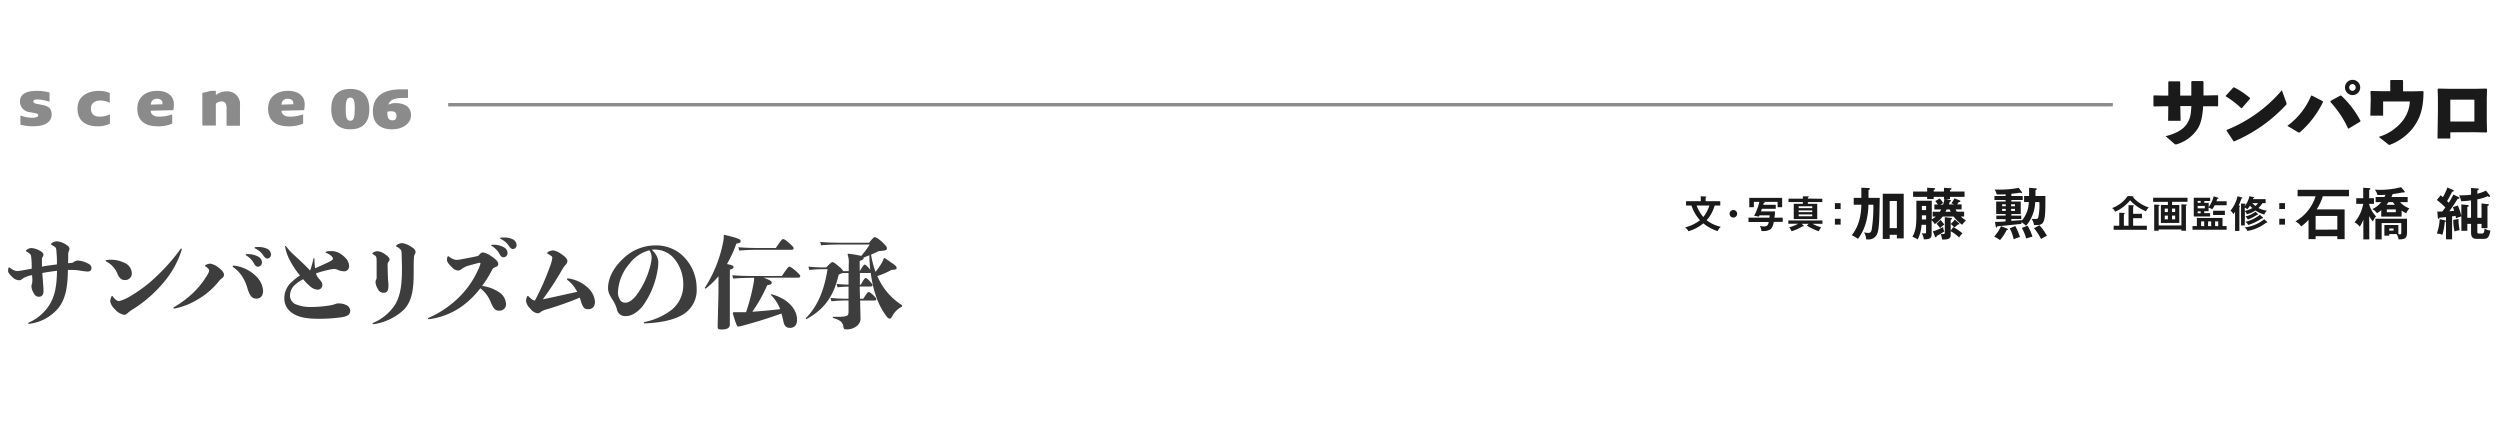 <svg xmlns="http://www.w3.org/2000/svg" width="800" height="140" viewBox="0 0 800 140"><defs><style>.cls-1{fill:#1a1a1a;}.cls-2{fill:#8b8b8b;}.cls-3,.cls-5{fill:none;}.cls-3{stroke:#8b8b8b;stroke-miterlimit:10;}.cls-4{fill:#3d3d3d;}</style></defs><g id="picture_content" data-name="picture + content"><path class="cls-1" d="M693.85,34.17V34h-1.4l-3.18.07-.17-.2v-3.2l.22-.15,3.08.08h1.45v-4.4l.2-.18h3.42l.2.2v4.38h3.55V26.12l.2-.17h3.5l.2.2v4.4H706l3.58-.08.22.15v3.2l-.17.2L706,34h-1c-.18,3.2-.7,5.55-1.75,7.2a12.23,12.23,0,0,1-6.52,4.92,1.37,1.37,0,0,1-.45.1.77.77,0,0,1-.53-.25L693,43.59c3.7-1,5.77-2.22,7-4.27.83-1.37,1.13-2.75,1.23-5.37h-3.53v.27l.1,4.43h-4Z"/><path class="cls-1" d="M712.22,30.67,714.65,28l.25-.05A26.06,26.06,0,0,1,720,31.35v.25l-2.6,3-.22,0a29.22,29.22,0,0,0-4.9-3.75Zm19.37,2.08a1.23,1.23,0,0,1,.1.47c0,.18-.07.28-.25.45A48.74,48.74,0,0,1,715,45.22l-.25,0-2.25-3.38,0-.25a45.21,45.21,0,0,0,17.7-12.72Z"/><path class="cls-1" d="M739.77,30.57l3.5,1.8.08.28a30.15,30.15,0,0,1-7.28,9.59.55.55,0,0,1-.37.18.77.77,0,0,1-.4-.15l-3.35-2a22.82,22.82,0,0,0,7.6-9.63Zm6,1.73,3.17-1.73.28.05a30.67,30.67,0,0,1,6.14,8.05l-.05.23-3.7,2.22-.22,0a32.33,32.33,0,0,0-5.67-8.5ZM755.27,28a2.44,2.44,0,1,1-2.43-2.45A2.44,2.44,0,0,1,755.27,28Zm-3.53,0a1.08,1.08,0,0,0,1.1,1.07,1.09,1.09,0,0,0,0-2.17A1.09,1.09,0,0,0,751.74,28Z"/><path class="cls-1" d="M772.47,29.22l2.87-.07.18.17c0,5.65-1.23,8.78-3.43,11.7A16.9,16.9,0,0,1,765,46.24a1,1,0,0,1-.42.13A1.1,1.1,0,0,1,764,46l-2.8-2.2a15.39,15.39,0,0,0,7.25-4.67,10.93,10.93,0,0,0,2.7-6.67h-8.55v4.55h-4.1l.13-5.28-.08-2.45.18-.17,3.6.07h2.55V25.77l.2-.17h3.7l.2.2v3.42Z"/><path class="cls-1" d="M784.1,42.34v2H780l.13-8.57V31.52l-.08-3,.2-.18,3.68.08h8.15l3.57-.08.2.18-.08,3.25v7l.08,3.42-.17.2-3.8-.08Zm0-3.44h7.7v-7h-7.7Z"/><path class="cls-2" d="M6.53,39.89V37h.18a10.34,10.34,0,0,0,3.26.68c1.38,0,2.24-.18,2.24-.77s-.7-.64-1-.7l-1.72-.33a3.39,3.39,0,0,1-3.1-3.53c0-2.06,1.89-3.27,5.15-3.27a15.26,15.26,0,0,1,4.31.52V32.5h-.18a13.86,13.86,0,0,0-3.6-.68c-.78,0-1.39.09-1.39.61s.55.69,1.39.86l1.71.33c1.7.35,2.75,1.12,2.75,3,0,2.39-2.07,3.78-5.85,3.78A14,14,0,0,1,6.53,39.89Z"/><path class="cls-2" d="M24.81,34.74c0-4.13,3.45-5.67,7.06-5.67a9.56,9.56,0,0,1,3.26.68v3.1H35A6.56,6.56,0,0,0,32,32.17c-1.36,0-2.9.68-2.9,2.57,0,1.72,1,2.58,2.75,2.58A6.88,6.88,0,0,0,35,36.64h.18v2.92a8.2,8.2,0,0,1-3.79.86C27.56,40.42,24.81,38.86,24.81,34.74Z"/><path class="cls-2" d="M43.94,34.74c0-3.43,2.42-5.67,6.35-5.67,3.61,0,5.35,1.89,5.35,4.29a10.06,10.06,0,0,1-.17,1.89l-7.22.18v.17c0,.68.68,1.72,2.57,1.72a11.83,11.83,0,0,0,4.12-.68h.17v2.92a11.21,11.21,0,0,1-4.64.86C46.69,40.42,43.94,38.86,43.94,34.74ZM52,33.36V33c0-1-.86-1.39-1.72-1.39a1.81,1.81,0,0,0-2,1.72v.15Z"/><path class="cls-2" d="M72.5,40.24V34.66A3,3,0,0,0,72.15,33a1.49,1.49,0,0,0-1.37-.53,2.72,2.72,0,0,0-1.71.7v7H64.75V29.75l2.75-.68h1.57v1.29h.15a5.09,5.09,0,0,1,3.28-1.12,4.07,4.07,0,0,1,4.29,4.65v6.35Z"/><path class="cls-2" d="M85.79,34.74c0-3.43,2.42-5.67,6.36-5.67,3.61,0,5.35,1.89,5.35,4.29a10,10,0,0,1-.18,1.89l-7.22.18v.17c0,.68.69,1.72,2.58,1.72a11.81,11.81,0,0,0,4.11-.68H97v2.92a11.28,11.28,0,0,1-4.64.86C88.54,40.42,85.79,38.86,85.79,34.74Zm8.08-1.38V33c0-1-.86-1.39-1.72-1.39a1.82,1.82,0,0,0-2.05,1.72v.15Z"/><path class="cls-2" d="M106,34.93c0-4.14,2-6.48,6.09-6.48s6.1,2.34,6.1,6.48-2,6.45-6.1,6.45S106,39,106,34.93Zm7.54,0c0-2.48-.24-3.71-1.45-3.71s-1.47,1.23-1.47,3.71.26,3.71,1.47,3.71S113.5,37.39,113.5,34.93Z"/><path class="cls-2" d="M119.32,35.68c0-4.89,3.43-7.09,8.93-7.09h2.31v2.75H129.2c-2.62,0-4.25.39-4.91,2.08h.18a4.78,4.78,0,0,1,2-.43c3.26,0,5.06,1.38,5.06,3.86,0,2.74-2.75,4.53-6.09,4.53C121.81,41.38,119.32,39.59,119.32,35.68Zm7.55,1.38c0-1-.51-1.45-1.72-1.45a6.69,6.69,0,0,0-1.21.13c0,2.21.53,2.76,1.65,2.76S126.87,37.74,126.87,37.06Z"/><line class="cls-3" x1="143.5" y1="33.5" x2="676.12" y2="33.5"/><line class="cls-3" x1="143.5" y1="33.5" x2="675.62" y2="33.5"/><path class="cls-1" d="M539.54,65.76V64.38h4.71V62.81l1.55.07c.07,0,.23,0,.23.13s-.12.16-.23.19v1.18h4.69v1.38H548.7a11.78,11.78,0,0,1-2.58,4.71,11.34,11.34,0,0,0,4.55,2.11,3.3,3.3,0,0,0-1,1.38,13.75,13.75,0,0,1-4.61-2.48A13.18,13.18,0,0,1,540.28,74a2.82,2.82,0,0,0-1.1-1.22A12.81,12.81,0,0,0,544,70.47a12.56,12.56,0,0,1-2.72-4.71Zm3.38,0a11.81,11.81,0,0,0,2.14,3.68A10.91,10.91,0,0,0,547,65.76Z"/><path class="cls-1" d="M555.89,68.41a1.21,1.21,0,1,1-1.21-1.21A1.21,1.21,0,0,1,555.89,68.41Z"/><path class="cls-1" d="M564.29,64.63c.29,0,.44.07.44.19s-.23.19-.36.22,0,.18-.13.49h4v1.28h-4.45c0,.1-.28.8-.29.84H568c0,.82-.16,1.75-.19,2h2.66V71h-2.87a4.51,4.51,0,0,1-.93,2.3,4,4,0,0,1-2.42.63,5,5,0,0,1-.59,0,3,3,0,0,0-.55-1.63,6.42,6.42,0,0,0,1.38.16c1.17,0,1.34-.69,1.52-1.43h-6.5V69.65h6.73c0-.39,0-.52.06-.74h-3.28l-.17.4-1.53-.26A17.56,17.56,0,0,0,563,64.59h-1.76v1.72h-1.47v-3h10.51v3h-1.45V64.59H564Z"/><path class="cls-1" d="M578.81,71.61h-2.28l.55.5a.28.28,0,0,1,.13.21c0,.07-.08.13-.18.13a.84.84,0,0,1-.27,0A14.72,14.72,0,0,1,573.3,74a4.28,4.28,0,0,0-.77-1.26,10.94,10.94,0,0,0,2.89-1.15h-3.17V70.55h10.93v1.06H580a13.65,13.65,0,0,0,2.79,1.14A4.22,4.22,0,0,0,582,74a17.1,17.1,0,0,1-3.8-1.82Zm4.33-8v1.06h-4.62v.54h3v4.9H574v-4.9h2.92v-.54h-4.59V63.57h4.59v-.75l1.63,0c.18,0,.28,0,.28.14s-.11.16-.3.24v.34Zm-7.56,3h4.34V66h-4.34Zm4.34.72h-4.34v.55h4.34Zm0,1.27h-4.34v.6h4.34Z"/><path class="cls-1" d="M589,65v1.89h-1.83V65Zm0,5v1.88h-1.83V70Z"/><path class="cls-1" d="M595.62,60.07l2.41.1c.14,0,.34.08.34.24s-.23.32-.45.43v2.47h3.6c-.14,7.79-.19,10.26-.95,11.79a2.93,2.93,0,0,1-2.94,1.51,2.27,2.27,0,0,1-.45,0,5,5,0,0,0-.68-2.25,7.45,7.45,0,0,0,1.37.18c.63,0,.92-.35,1.08-1.12a46.35,46.35,0,0,0,.52-7.9h-1.58a22.1,22.1,0,0,1-.67,5.25,15.8,15.8,0,0,1-2.66,5.67,12.75,12.75,0,0,0-2-1.17c2.54-3.13,3-7,3.08-9.75h-2.45V63.31h2.45Zm9.09,15.07v1.31h-2.23V62h6.71V76.29H607V75.14ZM607,73V64.33h-2.3V73Z"/><path class="cls-1" d="M628.52,67.75v1.53h-1.08a11.51,11.51,0,0,0,1.67,1.25,6.51,6.51,0,0,0-1.2,1.4,12.46,12.46,0,0,1-2.77-2.65h-3.48a11,11,0,0,1-2.54,2.44,7.42,7.42,0,0,0-1-1.28v4.5c0,1.11-.38,1.67-2.48,1.65a5.41,5.41,0,0,0-.71-2,5.46,5.46,0,0,0,.94.13c.47,0,.47-.22.47-.61V71.93h-1.44a11.9,11.9,0,0,1-1.24,4.68A7.26,7.26,0,0,0,612,75.8c.95-2,1.24-3,1.24-7.06v-4.5h4.93v5.94a5.74,5.74,0,0,0,1.28-.9h-1V67.75h2.3a4.47,4.47,0,0,0,.42-.73H619V65.45h1.12a6.88,6.88,0,0,0-.85-1.08l1.44-.87A8.34,8.34,0,0,1,621.82,65c-.3.14-.84.42-.92.47h.89a8.46,8.46,0,0,0,.41-1.75h-.13V63h-3.29v.7h-2.09V63h-4.5V61.29h4.5V60.07l2.07.12c.2,0,.49,0,.49.22s-.24.29-.47.38v.5h3.29V60.1l2,.13c.13,0,.42,0,.42.2s-.22.3-.47.39v.47h4.64V63H624v.7h-1.35L624,64c.16,0,.31.09.31.24s-.24.25-.4.27a5.19,5.19,0,0,1-.25.9h1.68c-.15-.07-.54-.23-.9-.36a10.25,10.25,0,0,0,1-1.6l1.62.68c.09,0,.28.13.28.29s-.36.23-.54.23a8.57,8.57,0,0,1-.52.76h1.44V67h-1.94a6.15,6.15,0,0,0,.39.73Zm-12.17-.52V65.9H615v1.33Zm0,3V68.91H615v1.33Zm2.18,3.8a14.61,14.61,0,0,0,3.27-1.39,3,3,0,0,0,.4,1.39,19.16,19.16,0,0,1-2.48,1.49c0,.13,0,.4-.26.4s-.25-.18-.32-.36ZM621,70.38c.87,1.07,1,1.19,1.17,1.5A6.85,6.85,0,0,0,620.83,73a9.46,9.46,0,0,0-1.13-1.39Zm4,2.31a13,13,0,0,1,3,2,4.84,4.84,0,0,0-1.08,1.3,12.46,12.46,0,0,0-2.7-2v1.21c0,1.31-1,1.47-2.72,1.45a7.59,7.59,0,0,0-.49-1.76,2.9,2.9,0,0,0,.65,0c.68,0,.68-.18.68-.68V69.5l1.84.22c.24,0,.43,0,.43.23s-.23.31-.39.38v3.51Zm-.77-4.94c-.13-.25-.2-.45-.32-.73h-1a5.41,5.41,0,0,1-.36.73Zm2.58,3.62c.12.13.19.18.19.29s-.16.15-.23.15l-.22,0a9.91,9.91,0,0,1-1.17,1,7.47,7.47,0,0,0-1.17-1.16,6.66,6.66,0,0,0,1.33-1.38Z"/><path class="cls-1" d="M642.25,73.14c.07,0,.27.12.27.27s-.07.14-.41.23A14.61,14.61,0,0,1,640,76.83a8.53,8.53,0,0,0-1.86-1.1,13.69,13.69,0,0,0,2.18-3.35Zm1.39-10.41h3.63V64h-3.63v.5h3v4h-3V69h3.15v1.07h-3.15v.61l3.31-.25c0,.1,0,.19-.05.28a9.64,9.64,0,0,0,2.32-6.06h-1.51V62.73h1.6c0-.85,0-1.76,0-2.63l2.25.18c.13,0,.24.06.24.2s-.33.32-.45.38c0,.57,0,1.2,0,1.87h3.17c0,.5,0,1.46,0,2.29,0,6.93-.67,7.06-3.64,7a4.46,4.46,0,0,0-.78-2,8.71,8.71,0,0,0,1,.06c.6,0,1,0,1.15-.54a17.4,17.4,0,0,0,.33-4.88h-1.32a12.27,12.27,0,0,1-2.93,7.6,7.38,7.38,0,0,0-1.48-1.16c0,.29,0,.36,0,.54-3.57.38-5.86.62-7.71.76-.11.32-.13.4-.29.4s-.2-.2-.21-.33L638.38,71c.61,0,1.53,0,3.4-.13v-.75h-2.95V69h2.95v-.52h-3v-4h3V64h-3.56V62.73h3.56v-.56c-1,.06-1.33.07-2.82.07a5.4,5.4,0,0,0-.67-1.56c.43,0,1,0,1.75,0a32,32,0,0,0,5.94-.57l1,1.31a.48.48,0,0,1,.09.23.17.17,0,0,1-.17.17,1.46,1.46,0,0,1-.43-.18c-.5.1-1.08.19-2.84.37ZM641.84,66v-.63h-1.17V66Zm-1.17.83v.67h1.17v-.67Zm4.21,5.49a18.92,18.92,0,0,1,1.51,3.53,11,11,0,0,0-2,.74,14.77,14.77,0,0,0-1.25-3.51ZM644.79,66v-.63h-1.23V66Zm-1.23.83v.67h1.23v-.67Zm5.26,5.4a15.82,15.82,0,0,1,1.57,3.51,16.1,16.1,0,0,0-2,.58A17.22,17.22,0,0,0,647,72.92Zm3.8-.16a17.22,17.22,0,0,1,2.4,3.4,16.54,16.54,0,0,0-1.89,1,18.47,18.47,0,0,0-2.24-3.44Z"/><path class="cls-1" d="M682.44,62.81c.12,0,.3.06.3.16a.44.44,0,0,1-.12.22,11.69,11.69,0,0,0,5,3.2,4.14,4.14,0,0,0-.91,1.22,14.1,14.1,0,0,1-5.08-3.51,13.11,13.11,0,0,1-4.76,3.65,3.47,3.47,0,0,0-1-1.17,10.39,10.39,0,0,0,5-3.86ZM687,72.23v1.31H676.37V72.23h1.79V68.06l1.48.08c.11,0,.27.06.27.18s-.16.19-.27.23v3.68h1.49V65.64l1.48.07c.12,0,.24.06.24.15s-.14.18-.25.24v2.31h2.83v1.42H682.6v2.4Z"/><path class="cls-1" d="M695.05,65.6h2.32v5.73h-5.89V65.6h2.25v-1H689V63.27h11v1.31h-4.91Zm3,6.54V65.37l1.45.09c.2,0,.28,0,.28.13s-.08.15-.28.25v8h-1.45v-.42h-7.28v.42h-1.43V65.46l1.43.07c.19,0,.31,0,.31.15s-.09.15-.31.22v6.24Zm-4.33-4.27V66.76h-1v1.11Zm-1,1.12v1.2h1V69Zm3.33-1.12V66.76h-1v1.11Zm-1,1.12v1.2h1V69Z"/><path class="cls-1" d="M703,72.34V69.73h8.2v2.61h1.32v1.18H701.6V72.34Zm3.78-7.44v1.36a9.62,9.62,0,0,0,1.59-3.44l1.42.45c.12,0,.16.1.16.17s-.31.19-.42.19c-.1.32-.25.69-.27.77h3.27v1.28h-3.83A9.61,9.61,0,0,1,707.9,67a3.2,3.2,0,0,0-1.16-.56v1.14h-1.38v.62h1.87v1.07H702v-6h5.26v1.05h-1.87v.61Zm-2.57,0v-.61h-.95v.61Zm-.95,1v.76h2.28v-.76Zm0,1.72v.62h.95v-.62Zm2.09,4.76V70.85h-1v1.49Zm2.23,0V70.85h-1v1.49Zm4.38-3.59h-3.77V67.44h3.77Zm-2.13,3.59V70.85h-1v1.49Z"/><path class="cls-1" d="M716.59,65.82c.13,0,.2.07.2.18s-.1.15-.19.19v7.7h-1.38V67.81a6.17,6.17,0,0,1-.58.69,2.76,2.76,0,0,0-.9-1.08A10.68,10.68,0,0,0,716,62.81l1.38.36c.09,0,.21.06.21.15s-.16.16-.3.19c-.6,1.55-.66,1.72-.91,2.25Zm1.74,6.3h-1.19v-7l1.17.08c.09,0,.27,0,.27.15s-.12.17-.25.21V66a8.57,8.57,0,0,0,1.48-3.21l1.25.27c.12,0,.28.06.28.18s-.18.18-.33.18a2.64,2.64,0,0,1-.07.3H725V65h-1a8.41,8.41,0,0,1-1.3,1.56,8,8,0,0,0,2.7.85,3.07,3.07,0,0,0-.81,1.24,10.53,10.53,0,0,1-2.87-1.28A8.44,8.44,0,0,1,719,68.56a3,3,0,0,0-.64-1Zm7.1-1.18a.28.28,0,0,1,.1.19c0,.08-.07.13-.18.13l-.18,0a13.14,13.14,0,0,1-6,2.64c-.13-.41-.3-.66-.95-1.11a12,12,0,0,0,6.32-2.64Zm-7.1-3.46a7.38,7.38,0,0,0,2.43-.91,7.73,7.73,0,0,1-.78-.77,6.7,6.7,0,0,1-.84,1.18,2.5,2.5,0,0,0-.81-.55Zm5.76,2.08a.19.19,0,0,1,.09.17c0,.1-.1.12-.16.13a1.08,1.08,0,0,1-.18,0,16.75,16.75,0,0,1-4.4,2.13,2.7,2.7,0,0,0-.92-1,11.84,11.84,0,0,0,4.65-2.27Zm-1.59-1.13a.19.19,0,0,1,.07.16c0,.13-.17.14-.3.13a11.5,11.5,0,0,1-3,1.53,2.52,2.52,0,0,0-.72-1,8.09,8.09,0,0,0,3.19-1.5ZM720.74,65a7.46,7.46,0,0,0,1,.91,5.34,5.34,0,0,0,.83-.91Z"/><path class="cls-1" d="M731.19,65v1.89h-1.82V65Zm0,5v1.88h-1.82V70Z"/><path class="cls-1" d="M750.28,67v9.53h-2.34v-.94H741v.94h-2.27v-6.2a12.84,12.84,0,0,1-2.39,2.13,4,4,0,0,0-1.82-1.6A14.26,14.26,0,0,0,741,62.8h-5.77V60.73h16.44V62.8H743.3A17.24,17.24,0,0,1,741.35,67Zm-2.34,6.47V69.09H741V73.5Z"/><path class="cls-1" d="M758.18,76.61h-1.91V70.26a10,10,0,0,1-1.17,2.3,4.08,4.08,0,0,0-1.64-1.39,12.87,12.87,0,0,0,2.78-5.94H754v-1.8h2.23V60.08l1.91.13c.15,0,.38,0,.38.2a.27.27,0,0,1-.11.21,1,1,0,0,1-.27.18v2.63h1.53v1.8h-1.53v.22a9.58,9.58,0,0,0,2.2,3.82,3.63,3.63,0,0,0-.6.79c-.34.61-.37.68-.45.81a11.52,11.52,0,0,1-1.15-1.73Zm10.32-7.29H762V67.23a6.59,6.59,0,0,1-1.38,1,3.58,3.58,0,0,0-1.51-1.31A7.83,7.83,0,0,0,762,64.68h-1.8V63.05h2.83c.16-.34.23-.5.32-.73a20.08,20.08,0,0,1-2.59.07,3.92,3.92,0,0,0-.84-1.71,16.18,16.18,0,0,0,1.67.07,26.52,26.52,0,0,0,6.75-.86l1.06,1.24a.39.39,0,0,1,.11.25c0,.09,0,.2-.18.2l-.36,0-.16,0c-1.33.27-1.51.29-3.15.52-.13.32-.27.65-.41.95h5.2v1.63H768a7.82,7.82,0,0,0,3,2,5.21,5.21,0,0,0-1,1.57,12.72,12.72,0,0,1-1.47-.85Zm-3.94,5.58v.52H763V72h4.48V74.9h-.09A1.73,1.73,0,0,0,768,75c.41,0,.41-.29.41-.83V71.39h-6.28v5.22h-2V70h10.12v4.35c0,2.15-1,2.24-2.7,2.25a3.86,3.86,0,0,0-.67-1.69Zm1.81-9.36c-.32-.42-.43-.54-.66-.86h-1.39a7.76,7.76,0,0,1-.65.86ZM763.78,67v.9h2.88V67Zm.78,6.12v.68h1.38v-.68Z"/><path class="cls-1" d="M786.84,63.11a.3.3,0,0,1,.2.25c0,.2-.2.25-.56.22-.72,1.17-1.59,2.52-2.69,4,.35,0,1.21-.09,1.54-.13a8.64,8.64,0,0,0-.42-1.15l1.59-.56a19.92,19.92,0,0,1,1.13,3.37V65.41l1.87.18c.22,0,.47.06.47.29s-.25.29-.43.34V69.7h1.19V64.12a29.48,29.48,0,0,1-3.14.28,9,9,0,0,0-.66-1.9,8.5,8.5,0,0,0,1,0,21.79,21.79,0,0,0,2.81-.2V60.14l1.94.16c.31,0,.54.05.54.23s-.21.29-.47.38V62a15.2,15.2,0,0,0,2.76-1l1.15,1.42a.67.67,0,0,1,.16.36c0,.15-.1.22-.27.22a.86.86,0,0,1-.47-.22,13.91,13.91,0,0,1-3.33,1V69.7h1.34V65.11l1.85.2c.25,0,.49,0,.49.23s-.22.29-.44.36V73h-1.9V71.64h-1.34V74c0,.54,0,.74.54.74h.92c.31,0,.79,0,.85-1.65a3.56,3.56,0,0,0,1.87.68c-.45,2.63-1.24,2.66-2.29,2.66h-2.08c-.69,0-1.82-.1-1.82-1.92V71.64h-1.19v2.22h-1.91V69.25a9.33,9.33,0,0,0-1.71.61,8,8,0,0,0-.18-.79,9.75,9.75,0,0,1-1.08.16v7.35h-1.95V69.46c-.82.09-1.63.17-2.1.2,0,.2-.11.36-.27.36s-.22-.21-.24-.34l-.18-2a13.32,13.32,0,0,0,1.59,0c.3-.38.74-.94,1-1.3A22.79,22.79,0,0,0,779.78,64L781,62.51c.27.2.45.35.72.58A19,19,0,0,0,783.17,60l1.79.79c.15.07.26.13.26.27s-.16.22-.26.23a.45.45,0,0,1-.23,0c-.79,1.5-1.33,2.54-1.67,3.06a5.5,5.5,0,0,1,.54.53,20.46,20.46,0,0,0,1.47-2.63Zm-4.49,7.4c.13,0,.31.07.31.27s-.2.23-.34.25a21.2,21.2,0,0,1-.74,4.09,6.87,6.87,0,0,0-1.8-.38,15.93,15.93,0,0,0,.92-4.61Zm4.36-.45a18.51,18.51,0,0,0,.38,3.6,6.68,6.68,0,0,0-1.64.41,17.91,17.91,0,0,1-.41-3.69Z"/><path class="cls-4" d="M22.14,84.2c1-.1,1.19-.1,1.6-.45A2.25,2.25,0,0,1,25,83.37a8.11,8.11,0,0,1,2.85.8c.9.41,1.41.8,1.41,1.6s-.42,1.12-1.35,1.12a22.07,22.07,0,0,1-2.49-.33,20.6,20.6,0,0,0-2.69-.19c-.32,0-.64,0-1,0-.07,5.11-.64,9.15-3,12.15a14.37,14.37,0,0,1-9.06,5.06,2.88,2.88,0,0,1-.41.06c-.16,0-.23-.09-.23-.19a.26.26,0,0,1,.16-.22,14.8,14.8,0,0,0,6.91-6.15c1.64-2.91,2.05-6.11,2.15-10.43-.9.1-1.76.23-2.59.35s-1.41.23-2.11.36c.12,2.11.35,4.19.38,5.82,0,1.34-.77,1.79-1.5,1.79a1.76,1.76,0,0,1-1.54-1,5,5,0,0,1-.83-2.21,2.56,2.56,0,0,1,.19-1,6.66,6.66,0,0,0,.1-1.59,9.9,9.9,0,0,1-.07-1.16,2.14,2.14,0,0,1-.48.13,8.89,8.89,0,0,0-2.21.8c-.64.42-.89.74-1.44.74A3.2,3.2,0,0,1,4,88.71c-.7-.67-1.41-1.41-1.41-2a4.5,4.5,0,0,1,.1-.89c0-.16.13-.23.22-.23a.41.41,0,0,1,.26.1,9.56,9.56,0,0,0,1.09.7,3.51,3.51,0,0,0,1.31.35,17.73,17.73,0,0,0,2.14-.32c.87-.16,1.67-.29,2.44-.44,0-.9,0-2.08-.1-3.08s-.13-1.34-.51-1.69a3.4,3.4,0,0,0-.93-.64c-.19-.1-.29-.19-.29-.32a.4.4,0,0,1,.23-.32A2.86,2.86,0,0,1,10,79.37a6.4,6.4,0,0,1,2.46.7c.83.42,1.44.86,1.44,1.47a1.26,1.26,0,0,1-.29.74c-.16.22-.19.32-.19,1.12v1.92c.7-.13,1.41-.26,2.08-.35.9-.13,1.79-.23,2.72-.36,0-1.18,0-2.27-.1-3.36s-.06-1.72-.41-2.11a6.21,6.21,0,0,0-1.12-.73c-.16-.1-.26-.2-.26-.32s.1-.2.23-.29a3.34,3.34,0,0,1,1.56-.58,6.11,6.11,0,0,1,2.44.71c.89.48,1.66,1,1.66,1.72a1.72,1.72,0,0,1-.23.8,2.45,2.45,0,0,0-.16,1.09c0,1,0,1.95-.06,2.69Z"/><path class="cls-4" d="M33.82,83.43c0-.13.1-.19.29-.22a8.75,8.75,0,0,1,1.37-.1,9.93,9.93,0,0,1,4.36,1,3.76,3.76,0,0,1,2.33,3.14,2.11,2.11,0,0,1-2.3,2.36c-1,0-1.73-.67-2.27-1.95a7.54,7.54,0,0,0-3.52-3.93C33.92,83.65,33.82,83.56,33.82,83.43ZM41.05,100c-.61.55-.89.74-1.34.74A5.13,5.13,0,0,1,36.8,99a5,5,0,0,1-1.54-2.49A4.55,4.55,0,0,1,35.61,95c.1-.19.16-.28.26-.28s.19.09.29.22a4,4,0,0,0,.76.86,1.87,1.87,0,0,0,1.16.55A11.59,11.59,0,0,0,41.31,95a45.13,45.13,0,0,0,9.12-6.91,62,62,0,0,0,7.36-8.42.28.28,0,0,1,.22-.12c.1,0,.16.06.16.19a1,1,0,0,1-.06.32,29.82,29.82,0,0,1-5.76,10.33A41.69,41.69,0,0,1,43.1,98.6,14.7,14.7,0,0,0,41.05,100Z"/><path class="cls-4" d="M66.91,86.63a.86.86,0,0,0-.32-.7,2.52,2.52,0,0,0-.77-.64c-.13-.07-.22-.16-.22-.23s.09-.19.25-.29a3.8,3.8,0,0,1,1.38-.41,5.54,5.54,0,0,1,2.59,1.18c1.09.77,1.86,1.7,1.86,2.37A1.39,1.39,0,0,1,71,89.06a4.39,4.39,0,0,0-1,1,24.36,24.36,0,0,1-6.85,5.83,22.36,22.36,0,0,1-6.84,2.75,4.46,4.46,0,0,1-.55.09c-.16,0-.25-.09-.25-.19a.31.31,0,0,1,.16-.25,33,33,0,0,0,6-4.45A27,27,0,0,0,66.33,88,3.49,3.49,0,0,0,66.91,86.63Zm7.55-1.41c0-.13.1-.22.32-.22h.06a11.83,11.83,0,0,1,7,3.29A7.21,7.21,0,0,1,84.19,93c0,1.69-.8,2.56-2.18,2.56S79.87,94.63,79.1,92A13.43,13.43,0,0,0,77,87.75a10,10,0,0,0-2.37-2.24A.34.34,0,0,1,74.46,85.22Zm4.7-3.9a6.88,6.88,0,0,1,3.46.8,2.15,2.15,0,0,1,1.21,1.79,1.36,1.36,0,0,1-1.24,1.44c-.45,0-.84-.19-1.22-.86a6.73,6.73,0,0,0-2.53-2.72c-.16-.07-.22-.16-.22-.26s.1-.19.32-.19Zm3.49-2.27a6.24,6.24,0,0,1,2.72.51,2.13,2.13,0,0,1,1.34,1.82,1.22,1.22,0,0,1-1.12,1.35c-.41,0-.73-.13-1.24-.87a6.38,6.38,0,0,0-2.66-2.33c-.16-.07-.22-.16-.22-.26s.09-.16.28-.19S82.36,79.05,82.65,79.05Z"/><path class="cls-4" d="M99.28,86.47a29.16,29.16,0,0,0,1-3.62c0-.16.13-.22.19-.22s.16.06.16.22a25.65,25.65,0,0,0,.19,3c1.44-.64,3.2-1.41,4.74-2.18.73-.38,1-.67,1-.89a1.62,1.62,0,0,0-.61-.93,4.85,4.85,0,0,0-1.54-.9c-.16-.06-.22-.12-.22-.22s.06-.16.22-.22a4.88,4.88,0,0,1,1.38-.16h.51a5.29,5.29,0,0,1,2.21.6,8.11,8.11,0,0,1,2,1.54,3.75,3.75,0,0,1,1.18,2.5,1.57,1.57,0,0,1-1.76,1.82,4.56,4.56,0,0,1-1.82-.45,2.94,2.94,0,0,0-1.19-.29,9.42,9.42,0,0,0-1.56.23,32.22,32.22,0,0,0-4.23,1.18,3.14,3.14,0,0,0,.58,1.28c.22.32.61.67.93,1.12a1.92,1.92,0,0,1,.51,1.22,1.49,1.49,0,0,1-1.5,1.6,4.07,4.07,0,0,1-2.41-1.06A18.84,18.84,0,0,1,97,89.35a11.57,11.57,0,0,0-2.56,1.76,4.54,4.54,0,0,0-1.63,3.33,3,3,0,0,0,1.76,2.91,12.31,12.31,0,0,0,4.93.89,40.41,40.41,0,0,0,5.63-.44,11.3,11.3,0,0,0,2-.45,3.15,3.15,0,0,1,1.48-.26,5.6,5.6,0,0,1,2.36.61,2,2,0,0,1,1.09,1.79c0,1.12-.77,1.67-2.53,2a50.94,50.94,0,0,1-7.71.52c-4.22,0-6.68-.68-8.38-1.89a5.56,5.56,0,0,1-2.46-4.67A7,7,0,0,1,93.62,90,12.29,12.29,0,0,1,96,88.17a28.63,28.63,0,0,1-3.65-5.67A14.49,14.49,0,0,1,91.25,79v-.13c0-.09,0-.16.13-.16s.12.07.19.13c.32.42.77,1,1.18,1.44s1,1,1.47,1.44c1,.93,2.69,2.4,5,4.83Z"/><path class="cls-4" d="M128.52,81.45c0-1.25-.13-1.41-.61-1.86A2.61,2.61,0,0,0,127,79a.29.29,0,0,1-.22-.29.41.41,0,0,1,.22-.32,3.43,3.43,0,0,1,1.57-.6,6,6,0,0,1,2.59.92c1.09.64,1.82,1.22,1.82,1.92a1.29,1.29,0,0,1-.19.64,2,2,0,0,0-.32,1.09c-.09,1.22-.09,2.11-.09,4.45,0,5-.26,9.31-3.17,12.32a17.93,17.93,0,0,1-9.66,4.61c-.23,0-.32-.07-.32-.2s.06-.16.19-.22a15.63,15.63,0,0,0,6.94-5.73c1.92-3.07,2.27-7,2.27-11.9C128.61,84.26,128.55,82.44,128.52,81.45Zm-8,2.59c0-1.31,0-1.86-.45-2.21a3.52,3.52,0,0,0-.64-.42c-.16-.06-.25-.16-.25-.28a.38.38,0,0,1,.22-.32,2.72,2.72,0,0,1,1.41-.42,4.75,4.75,0,0,1,2.3.9c.8.54,1.54,1.12,1.54,1.72a1,1,0,0,1-.23.64,1.5,1.5,0,0,0-.38,1.19c0,1.37.06,2.68.1,4.09,0,.8.16,1.57.16,2.27,0,1.92-.42,2.47-1.57,2.47a1.77,1.77,0,0,1-1.7-1,5.14,5.14,0,0,1-.86-2.27,1.69,1.69,0,0,1,.22-.93,1.65,1.65,0,0,0,.13-.83Z"/><path class="cls-4" d="M148.21,97.73a23.33,23.33,0,0,1-10.94,4.42c-.19,0-.32-.1-.32-.19s.06-.2.22-.26a31.93,31.93,0,0,0,9.22-6.11,29,29,0,0,0,6.72-9.51,9.72,9.72,0,0,0,.64-1.75c0-.16-.1-.23-.29-.23a1.75,1.75,0,0,0-.42.07c-1,.25-2.65.7-3.65,1a7.44,7.44,0,0,0-1.6.86,2.18,2.18,0,0,1-1.31.55,3.4,3.4,0,0,1-1.95-1.15c-.77-.8-1.5-1.51-1.5-2.27a3.13,3.13,0,0,1,.12-.84c.07-.22.16-.32.26-.32a.53.53,0,0,1,.38.2,5.87,5.87,0,0,0,1,.6,2.89,2.89,0,0,0,1.25.36,9.6,9.6,0,0,0,1.79-.23c1.41-.25,3.36-.64,4.55-.89.7-.16.67-.16,1.28-.84a1.3,1.3,0,0,1,1-.41A6.73,6.73,0,0,1,157.23,82c1.22.83,2.21,1.6,2.21,2.5,0,.64-.35.73-1,1-.83.38-.8.54-1.31,1.5a40.64,40.64,0,0,1-2.85,4.51,12.09,12.09,0,0,1,4.93,1.7,4.87,4.87,0,0,1,2.72,4,2.06,2.06,0,0,1-2.18,2.21c-1.28,0-1.79-.64-2.62-2.5a10.5,10.5,0,0,0-3.43-4.67A28.33,28.33,0,0,1,148.21,97.73Zm9.54-19.42a6.87,6.87,0,0,1,3.45.8,2.17,2.17,0,0,1,1.22,1.79,1.37,1.37,0,0,1-1.25,1.44c-.45,0-.83-.19-1.22-.86a6.65,6.65,0,0,0-2.52-2.72c-.16-.07-.23-.16-.23-.26s.1-.19.32-.19ZM161.23,76a6.21,6.21,0,0,1,2.72.51,2.14,2.14,0,0,1,1.35,1.82,1.22,1.22,0,0,1-1.12,1.35c-.42,0-.74-.13-1.25-.87a6.45,6.45,0,0,0-2.66-2.33c-.16-.07-.22-.16-.22-.26s.1-.16.29-.19S161,76,161.23,76Z"/><path class="cls-4" d="M185.53,95.24a104.65,104.65,0,0,1-10.2,3.64,8.44,8.44,0,0,0-2.05.77c-.51.39-.77.61-1.28.61a3.55,3.55,0,0,1-2.27-1.47,4.24,4.24,0,0,1-1.41-2.5,4.33,4.33,0,0,1,.26-1.21c.09-.23.19-.36.35-.36s.22.1.35.26a10.16,10.16,0,0,0,1,.86,1.73,1.73,0,0,0,.9.32A83,83,0,0,0,176,85.25a10.93,10.93,0,0,0,.74-2.75c0-.35-.16-.48-.55-.73l-.8-.52c-.19-.06-.29-.19-.29-.28s.13-.29.32-.39a4,4,0,0,1,1.63-.45,6.25,6.25,0,0,1,2.6,1.19c1,.67,1.92,1.47,1.92,2.24a1.91,1.91,0,0,1-.71,1.31,10.25,10.25,0,0,0-1,1.47,94.89,94.89,0,0,1-6.17,9.44,3.61,3.61,0,0,0,.48-.1c2.84-.57,6.71-1.47,10.55-2.3-.22-.42-.48-.8-.7-1.15a10.48,10.48,0,0,0-2.43-2.63.32.32,0,0,1-.16-.28c0-.13.1-.23.29-.23h.06a11.66,11.66,0,0,1,6.37,3,6.89,6.89,0,0,1,2.24,4.38c0,1.76-.93,2.47-2.15,2.47s-1.72-.42-2.43-2.82C185.76,95.94,185.63,95.52,185.53,95.24Z"/><path class="cls-4" d="M199.31,82.85a14.88,14.88,0,0,1,10.43-4.32,12.58,12.58,0,0,1,8,2.66,14.34,14.34,0,0,1,5.19,11.13,9.09,9.09,0,0,1-3.75,7.91c-2.56,1.82-6.72,3-12.83,3.26-.22,0-.32-.09-.32-.19s.06-.22.26-.26a21.16,21.16,0,0,0,8.76-4A10.13,10.13,0,0,0,218.64,91a12.55,12.55,0,0,0-3.2-8.58,8.07,8.07,0,0,0-5.86-2.56c-.32,0-.64,0-1,.07a7.11,7.11,0,0,1,1.28,1.5,4.88,4.88,0,0,1,.8,2.88,17.6,17.6,0,0,1-.35,2.75,27.11,27.11,0,0,1-4.64,10.88c-1.66,2-3.58,3.2-5.28,3.2a2.67,2.67,0,0,1-3-2.27,11.33,11.33,0,0,0-1-2.34c-.92-1.5-1.82-2.62-1.82-4.38C194.64,88.61,196.62,85.41,199.31,82.85Zm-1,13a2,2,0,0,0,1.86,1c1,0,2.21-.77,3.42-2.3a26.9,26.9,0,0,0,4.58-9.79,12.84,12.84,0,0,0,.35-2.27,4.37,4.37,0,0,0-.26-1.54,6.26,6.26,0,0,0-.44-.86,11.67,11.67,0,0,0-6.37,4.28,14.92,14.92,0,0,0-3.71,9.15A4.1,4.1,0,0,0,198.35,95.81Z"/><path class="cls-4" d="M231.79,75.14c4.55,1.09,5.22,1.44,5.22,2s-.35.61-1.38.84a38.08,38.08,0,0,1-3,6.52c1.66.32,2.11.55,2.11.93s-.23.55-1.19.87v17.5c0,1.28-1.05,1.63-2.65,1.63-1,0-1.28-.06-1.25-1.15l.26-10.5V88.39a24.94,24.94,0,0,1-4.13,4l-.29-.22a41.64,41.64,0,0,0,6-15.17,6.29,6.29,0,0,0,.1-1.12,3.82,3.82,0,0,0,0-.58Zm15,19c5.12,1.31,8.26,4.67,8.26,8.16,0,2-1.12,2.62-2.27,2.62s-1.8-.61-2.08-2c-.2-1-.42-1.83-.64-2.59-4.07,1.47-8.48,2.84-12.87,4a3.86,3.86,0,0,1-.86.16c-.32,0-.48-.16-.64-.58a31.09,31.09,0,0,1-1.22-3.77l.23-.23c.44,0,.92,0,1.44,0s1.08,0,1.66,0c.32,0,.61,0,.93,0a63.53,63.53,0,0,0,2.49-9.69,6.83,6.83,0,0,0,.1-1.06V88.9c-3,0-5.06.1-6.69.26l-.29-1.09c2.05.19,4.61.26,8.74.26h7.1c1.7-2.47,2.12-3,2.4-3s.77.26,1.92,1.25c1.38,1.22,1.57,1.5,1.57,1.79s-.19.48-.73.48h-11c2,.77,2.62,1.09,2.62,1.6s-.38.64-1.44.8a49.63,49.63,0,0,1-4.77,8.51c3-.22,5.92-.48,8.9-.83a12.76,12.76,0,0,0-3-4.58Zm1.47-14.78c1.67-2.47,2-2.85,2.31-2.85s.67.16,1.82,1.15c1.38,1.22,1.57,1.5,1.57,1.79s-.19.48-.74.48H243.12c-2.53,0-4.64.07-6.56.26l-.29-1.09c2,.19,4.23.26,6.85.26Z"/><path class="cls-4" d="M288.65,98.12a7,7,0,0,0-3.13,3.07c-.32.61-.61.8-.83.8a1.72,1.72,0,0,1-1-.77c-2.69-3.49-4.35-8.32-5.05-13.92a1.81,1.81,0,0,1-.48.07h-3v3.74h.29c1-1.82,1.34-2.15,1.56-2.15s.58.23,1.19.87c.73.8,1,1.18,1,1.44s-.16.41-.64.41h-3.45l.09,3.91h1.06c1.15-1.83,1.47-2.15,1.7-2.15s.67.26,1.37.9,1.09,1.15,1.09,1.41-.16.41-.64.41h-4.54l.13,5.86c0,2-2.21,3.39-4.42,3.39-.8,0-1-.13-1.06-.83-.19-1.31-.73-2.08-3.39-2.85v-.35c.55,0,1.06,0,1.57,0s1.21,0,1.92-.09c1.18-.13,1.54-.39,1.54-1.51V96.16a42.67,42.67,0,0,0-5.48.26l-.28-1.09a49.58,49.58,0,0,0,5.76.26V91.72a33.75,33.75,0,0,0-3.52.22l-.29-1.09c1.18.13,2.37.19,3.81.23V87.37c-.71,0-1.44,0-2.15.06-.25.13-.57.26-1,.45-1.54,6.65-4.35,11-10.37,14.27l-.19-.29c4.26-4.26,6.05-9.89,7-15.71H263.6a34.17,34.17,0,0,0-4.61.26l-.29-1.09a42.78,42.78,0,0,0,4.9.25h.8c1.34-1.44,1.73-1.69,2-1.69s.64.16,2.11,1.44a6.12,6.12,0,0,1,1.35,1.44c.57,0,1.15,0,1.73,0V84.55a7,7,0,0,0-.39-3.14l.23-.22a30.66,30.66,0,0,1,4.16.7,28.38,28.38,0,0,0,2.71-3.64h-9.11c-2.28,0-4.55.06-6.44.25l-.28-1.09c2,.2,4.35.26,6.72.26h8.92c1.12-1.41,1.54-1.79,1.79-1.79s1.09.32,2.5,1.66c1.18,1.15,1.41,1.44,1.41,1.95s-.26.71-2.63.87c-.76.38-1.53.73-2.43,1.12a28.13,28.13,0,0,0,1.41,5.5A18.79,18.79,0,0,0,282,84.39a7.35,7.35,0,0,0,.8-1.73l.32-.06c3.52,2.33,3.8,2.65,3.8,3.13s-.44.61-1.6.61a25.73,25.73,0,0,1-4.57,2,20.41,20.41,0,0,0,7.93,9.34ZM275.12,86.79c1.09-1.82,1.34-2.11,1.57-2.11s.51.22,1.12.86a6.12,6.12,0,0,1,.67.8c-.16-1.57-.26-3.1-.29-4.67-.45.22-.93.38-1.38.58-.15.06-.28.09-.44.16l0,.09c0,.42-.23.67-1.28,1Z"/><rect class="cls-5" width="800" height="140"/></g></svg>